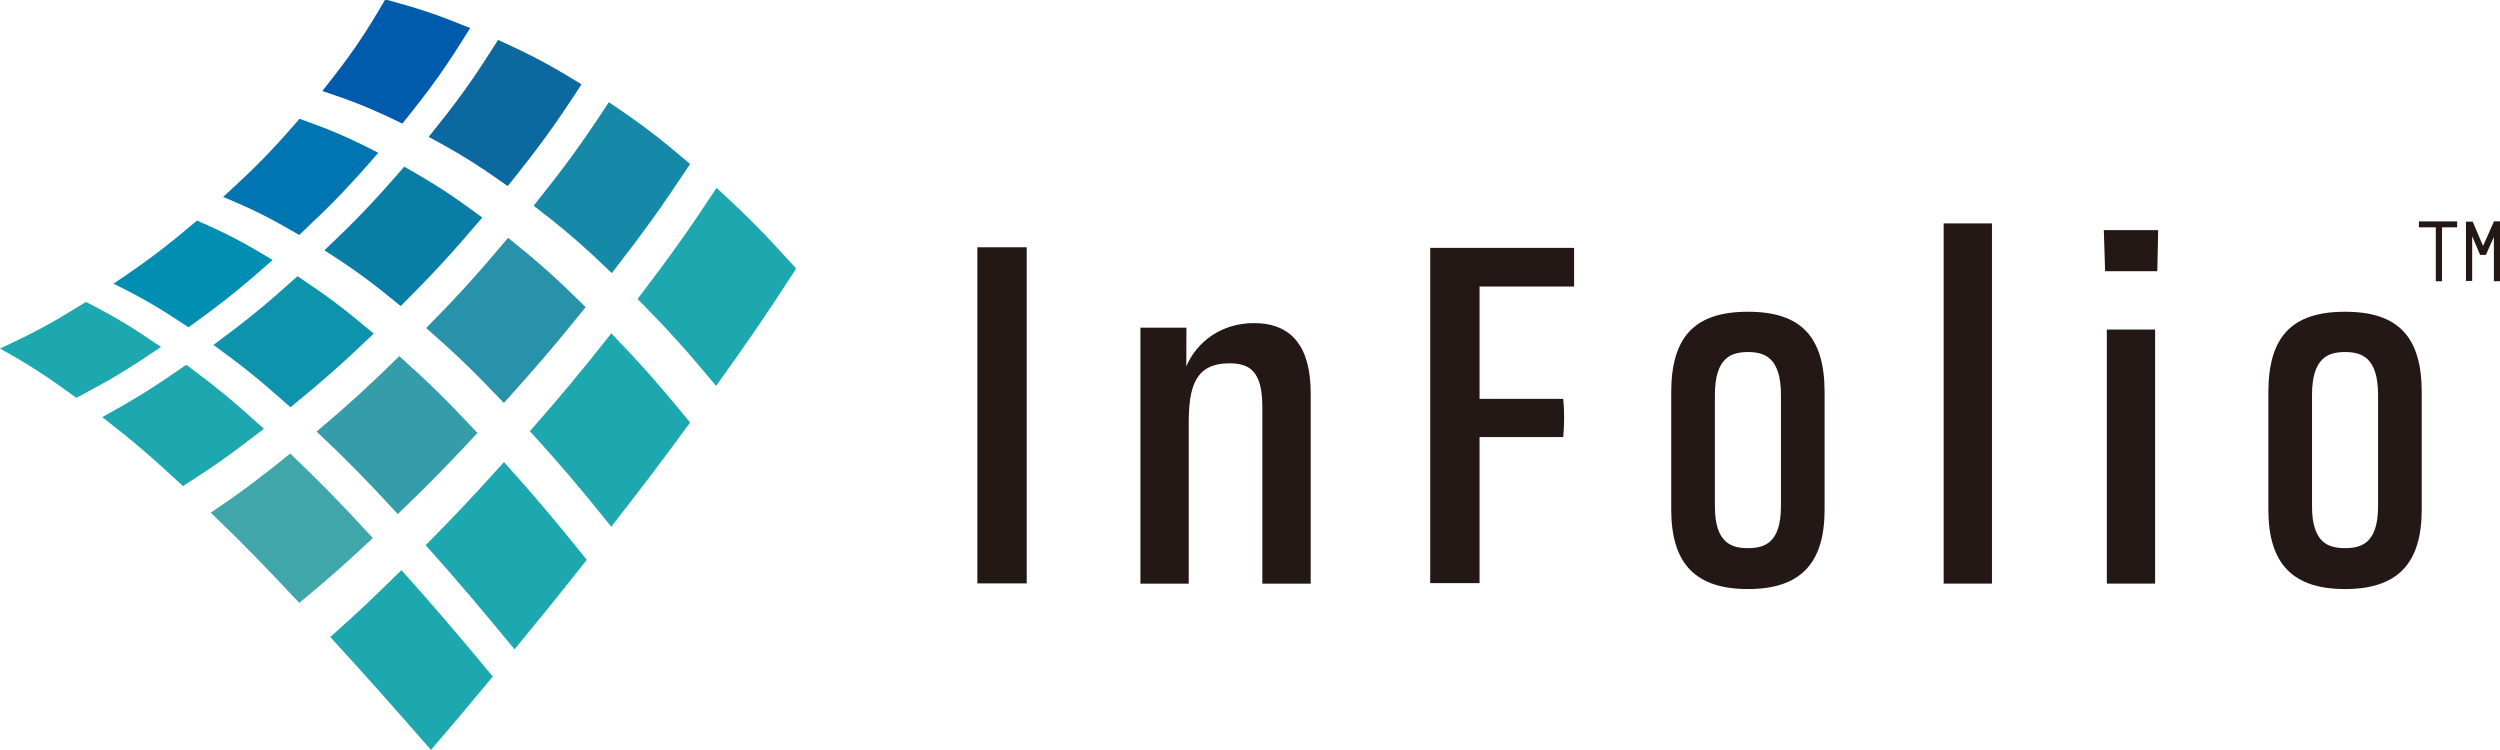 <svg width="140" height="42" viewBox="0 0 140 42" fill="none" xmlns="http://www.w3.org/2000/svg">
<g clip-path="url(#clip0_727_836)">
<path d="M18.051 5.095C19.846 5.693 20.742 6.055 22.53 6.922C24.168 4.89 24.943 3.816 26.328 1.57C24.434 0.8 23.479 0.482 21.575 -0.033C20.318 2.123 19.597 3.152 18.051 5.095Z" fill="#005BAC"/>
<path d="M12.494 11.027C14.198 11.74 15.05 12.164 16.756 13.16C18.586 11.441 19.485 10.516 21.184 8.557C19.426 7.658 18.539 7.281 16.774 6.652C15.154 8.522 14.284 9.398 12.494 11.027Z" fill="#0075B2"/>
<path d="M6.357 15.886C8.027 16.715 8.864 17.2 10.558 18.33C12.459 16.957 13.41 16.201 15.267 14.563C13.573 13.531 12.724 13.094 11.034 12.35C9.207 13.894 8.261 14.605 6.357 15.884V15.886Z" fill="#008EB3"/>
<path d="M0 19.517C1.684 20.463 2.536 21.012 4.277 22.279C6.161 21.287 7.117 20.715 9.018 19.432C7.319 18.267 6.482 17.765 4.813 16.908C2.897 18.097 1.929 18.622 0.002 19.517H0Z" fill="#1DA8AF"/>
<path d="M24.004 7.666C25.784 8.625 26.671 9.173 28.432 10.423C30.173 8.25 31.015 7.108 32.566 4.723C30.713 3.586 29.777 3.092 27.891 2.232C26.461 4.511 25.668 5.602 24.004 7.666Z" fill="#0B699F"/>
<path d="M18.166 14.017C19.872 15.112 20.724 15.733 22.44 17.139C24.3 15.277 25.223 14.283 27.006 12.183C25.263 10.893 24.391 10.325 22.636 9.334C20.912 11.326 20.006 12.265 18.166 14.019V14.017Z" fill="#087EA6"/>
<path d="M11.953 19.318C13.655 20.552 14.514 21.246 16.265 22.807C18.122 21.291 19.063 20.462 20.93 18.683C19.213 17.239 18.361 16.599 16.662 15.469C14.798 17.14 13.847 17.913 11.953 19.318Z" fill="#0D93AC"/>
<path d="M5.727 23.357C7.492 24.732 8.389 25.502 10.251 27.221C12.026 26.083 12.935 25.438 14.78 24.012C13.009 22.41 12.142 21.697 10.431 20.426C8.537 21.742 7.591 22.331 5.727 23.357Z" fill="#1DA8AF"/>
<path d="M29.887 11.521C31.642 12.873 32.517 13.624 34.263 15.293C36.068 12.958 36.959 11.733 38.646 9.186C36.843 7.646 35.934 6.959 34.095 5.723C32.507 8.145 31.65 9.308 29.887 11.519V11.521Z" fill="#1689A8"/>
<path d="M23.867 18.371C25.588 19.882 26.455 20.718 28.216 22.564C30.046 20.537 30.974 19.461 32.799 17.198C31.058 15.484 30.189 14.712 28.453 13.318C26.655 15.456 25.727 16.471 23.867 18.371Z" fill="#2792A9"/>
<path d="M17.73 24.169C19.506 25.843 20.407 26.764 22.277 28.788C24.023 27.105 24.922 26.192 26.741 24.247C24.961 22.354 24.092 21.497 22.363 19.945C20.501 21.765 19.565 22.613 17.73 24.169Z" fill="#359CA9"/>
<path d="M11.805 28.711C13.709 30.547 14.691 31.555 16.758 33.763C18.341 32.456 19.171 31.727 20.88 30.13C18.968 28.058 18.05 27.117 16.252 25.4C14.435 26.867 13.541 27.531 11.805 28.711Z" fill="#41A6A9"/>
<path d="M35.703 16.739C37.454 18.519 38.328 19.489 40.104 21.61C41.906 19.089 42.818 17.77 44.586 15.041C42.808 13.069 41.921 12.167 40.128 10.523C38.417 13.113 37.516 14.359 35.706 16.739H35.703Z" fill="#1DA8AF"/>
<path d="M29.672 24.145C31.455 26.106 32.359 27.172 34.23 29.496C35.957 27.281 36.85 26.111 38.648 23.66C36.86 21.487 35.984 20.491 34.235 18.666C32.41 20.973 31.487 22.073 29.672 24.145Z" fill="#1DA8AF"/>
<path d="M23.838 30.53C25.749 32.677 26.735 33.84 28.814 36.364C30.355 34.49 31.172 33.482 32.861 31.349C30.947 28.976 30.026 27.883 28.224 25.875C26.428 27.867 25.544 28.799 23.84 30.53H23.838Z" fill="#1DA8AF"/>
<path d="M18.494 35.672C20.63 38.005 21.746 39.267 24.134 41.995C25.421 40.496 26.117 39.669 27.599 37.885C25.453 35.309 24.441 34.12 22.48 31.926C20.815 33.567 20.015 34.318 18.494 35.672Z" fill="#1DA8AF"/>
<path d="M54.732 32.672V13.848H57.496V32.672H54.732ZM73.399 32.684V22.018C73.399 19.414 72.33 18.093 70.216 18.093C68.445 18.093 67.033 19.101 66.433 20.518C66.433 19.984 66.44 18.348 66.44 18.348H63.864V32.684H66.569V23.692C66.569 21.625 66.951 20.346 68.848 20.346C69.954 20.346 70.69 20.759 70.69 22.769V32.684H73.394H73.399ZM82.855 32.655V24.474H87.541C87.608 23.826 87.608 22.983 87.541 22.336H82.855V16.047H88.149V13.881H80.091V32.655H82.855ZM102.178 28.533V21.973C102.178 18.852 100.854 17.458 97.884 17.458C94.913 17.458 93.589 18.849 93.589 21.973V28.533C93.589 31.572 94.955 32.987 97.884 32.987C100.812 32.987 102.178 31.572 102.178 28.533ZM99.733 22.122V28.351C99.733 30.419 98.797 30.696 97.884 30.696C96.97 30.696 96.034 30.419 96.034 28.351V22.122C96.034 20.003 96.97 19.715 97.884 19.715C98.797 19.715 99.733 20 99.733 22.122ZM111.55 32.684V12.509H108.845V32.681H111.55V32.684ZM120.686 32.684V18.454H117.982V32.681H120.686V32.684ZM120.81 15.186L120.857 12.888H117.814L117.886 15.186H120.81ZM135.617 28.533V21.973C135.617 18.852 134.293 17.458 131.322 17.458C128.352 17.458 127.028 18.849 127.028 21.973V28.533C127.028 31.572 128.394 32.987 131.322 32.987C134.251 32.987 135.617 31.572 135.617 28.533ZM133.172 22.122V28.351C133.172 30.419 132.236 30.696 131.322 30.696C130.409 30.696 129.473 30.419 129.473 28.351V22.122C129.473 20.003 130.409 19.715 131.322 19.715C132.236 19.715 133.172 20 133.172 22.122ZM135.459 12.73H136.405V15.751H136.753V12.73H137.6V12.398H135.459V12.73ZM139.667 12.389L139.052 13.775L138.471 12.412H138.094V15.732H138.442V13.227L138.886 14.274H139.21L139.657 13.269V15.746H140.005V12.393H139.669L139.667 12.389Z" fill="#231815"/>
</g>
<defs>
<clipPath id="clip0_727_836">
<rect width="140" height="42" fill="white"/>
</clipPath>
</defs>
</svg>
